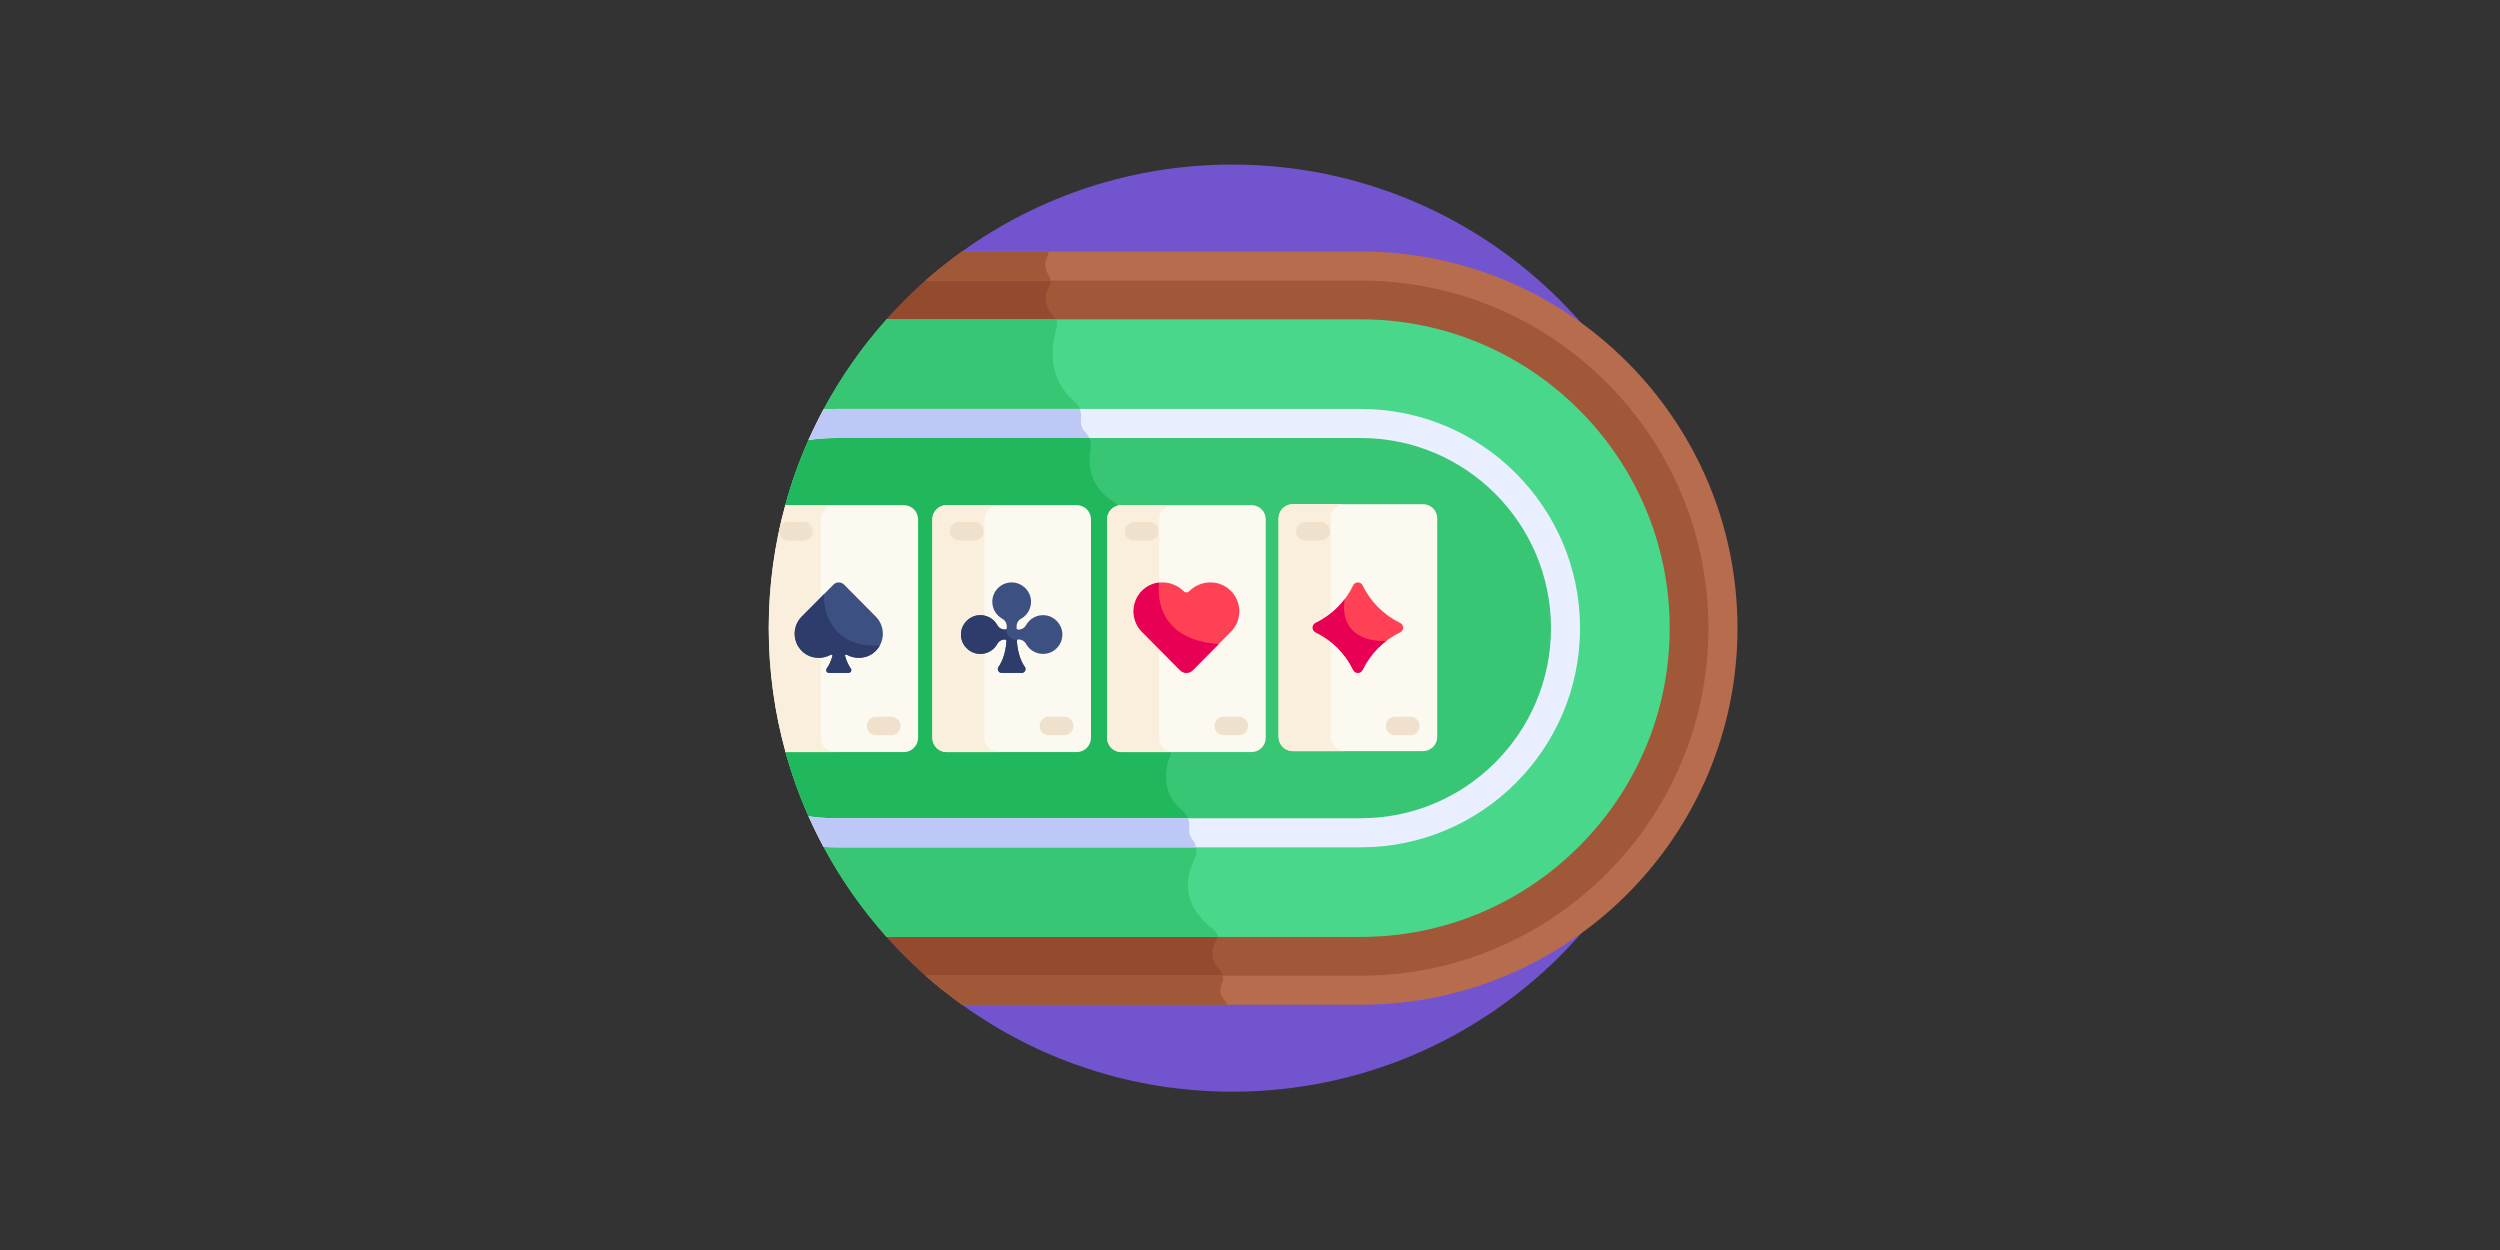 <svg width="400" height="200" viewBox="0 0 400 200" fill="none" xmlns="http://www.w3.org/2000/svg">
<rect x="0" y="0" width="400" height="200" fill="#333333" stroke="none"/>
<g id="94589810">
<g id="poker-table 1">
<path id="Vector" d="M197.17 26.331C181.03 26.331 166.097 31.489 153.922 40.242V160.758C166.097 169.512 181.03 174.67 197.17 174.67C238.132 174.67 271.339 141.463 271.339 100.5C271.339 59.538 238.132 26.331 197.17 26.331Z" fill="#7255CE"/>
<path id="Vector_2" d="M217.742 42.567H150.86C147.506 45.252 144.395 48.225 141.555 51.442V149.558C144.396 152.775 147.506 155.748 150.86 158.433H217.742C249.738 158.433 275.675 132.495 275.675 100.5C275.675 68.505 249.737 42.567 217.742 42.567Z" fill="#A05838"/>
<path id="Vector_3" d="M141.555 51.442V149.558C144.396 152.775 147.506 155.748 150.86 158.433H195.249C195.249 158.017 195.368 157.627 195.53 157.29C195.876 156.569 195.682 155.713 195.114 155.151C193.362 153.421 194.038 151.473 194.56 150.511C194.792 150.081 194.86 149.583 194.736 149.111L169.138 51.562C169.061 51.27 168.915 50.998 168.711 50.775C166.77 48.644 167.164 46.973 167.806 45.965C168.211 45.33 168.158 44.51 167.726 43.894C167.416 43.45 167.285 42.997 167.261 42.567H150.86C147.506 45.252 144.395 48.225 141.555 51.442Z" fill="#934A2E"/>
<path id="Vector_4" d="M277.998 100.5C277.998 67.273 250.967 40.242 217.74 40.242H153.92C151.899 41.695 149.955 43.248 148.094 44.892H217.741C248.403 44.892 273.348 69.838 273.348 100.5C273.348 131.162 248.403 156.107 217.741 156.107H148.094C149.956 157.752 151.899 159.305 153.92 160.758H217.74C250.967 160.758 277.998 133.726 277.998 100.5Z" fill="#B76C4E"/>
<path id="Vector_5" d="M153.92 160.758H196.373C196.289 160.508 196.153 160.275 195.965 160.077C195.013 159.079 195.163 158.05 195.529 157.289C195.71 156.912 195.74 156.498 195.648 156.107H148.094C149.955 157.752 151.899 159.305 153.92 160.758Z" fill="#A05838"/>
<path id="Vector_6" d="M167.779 40.242H153.92C151.899 41.695 149.956 43.248 148.094 44.892H168.075C168.053 44.541 167.935 44.193 167.725 43.894C166.972 42.819 167.268 41.685 167.607 40.971C167.717 40.74 167.771 40.492 167.779 40.242Z" fill="#A05838"/>
<path id="Vector_7" d="M217.741 51.093H141.857C137.933 55.482 134.527 60.343 131.728 65.577L129.369 70.395C127.877 73.747 126.631 77.232 125.645 80.824L125.686 120.327C126.666 123.866 127.898 127.3 129.369 130.605L131.729 135.425C134.529 140.658 137.934 145.518 141.857 149.907H217.742C244.985 149.907 267.149 127.743 267.149 100.5C267.149 73.257 244.985 51.093 217.741 51.093Z" fill="#49D88B"/>
<path id="Vector_8" d="M131.728 65.577L129.369 70.395C127.877 73.747 126.631 77.232 125.645 80.824L125.686 120.327C126.666 123.866 127.898 127.3 129.369 130.605L131.729 135.425C134.529 140.658 137.934 145.518 141.857 149.907H194.945C194.772 149.393 194.454 148.929 194.004 148.584C188.72 144.533 189.85 139.991 191.125 137.487C191.649 136.458 191.504 135.243 190.794 134.331C190.286 133.678 190.19 133.021 190.264 132.46C190.396 131.463 190.052 130.451 189.273 129.816C185.505 126.75 186.54 122.694 187.176 121.06C187.376 120.546 187.429 119.988 187.316 119.448L179.449 82.114C179.284 81.329 178.789 80.663 178.107 80.241C174.122 77.777 174.102 73.939 174.489 71.754C174.649 70.847 174.366 69.906 173.72 69.25C172.983 68.502 172.867 67.644 172.958 66.93C173.081 65.963 172.752 64.986 172.011 64.352C167.465 60.463 168.239 55.231 169.004 52.657C169.159 52.137 169.155 51.597 169.015 51.093H141.857C137.933 55.483 134.528 60.343 131.728 65.577Z" fill="#38C674"/>
<path id="Vector_9" d="M217.742 67.757H133.724C132.666 67.757 131.62 67.809 130.587 67.908L129.437 70.256C127.917 73.655 126.645 77.189 125.645 80.835L125.686 120.313C126.681 123.907 127.937 127.392 129.437 130.745L130.587 133.092C131.62 133.191 132.666 133.243 133.724 133.243H217.742C235.797 133.243 250.486 118.555 250.486 100.5C250.486 82.445 235.797 67.757 217.742 67.757Z" fill="#38C674"/>
<path id="Vector_10" d="M130.587 67.908L129.437 70.256C127.917 73.655 126.645 77.189 125.645 80.835L125.686 120.313C126.681 123.907 127.937 127.392 129.437 130.745L130.587 133.092C131.62 133.191 132.666 133.243 133.724 133.243H190.289C190.236 132.97 190.233 132.705 190.265 132.46C190.396 131.463 190.053 130.451 189.273 129.816C185.506 126.75 186.54 122.694 187.176 121.061C187.376 120.547 187.43 119.988 187.316 119.449L179.45 82.114C179.285 81.33 178.79 80.663 178.108 80.241C174.123 77.777 174.102 73.939 174.489 71.754C174.65 70.847 174.367 69.907 173.721 69.251C173.253 68.776 173.036 68.256 172.963 67.757H133.724C132.666 67.757 131.62 67.809 130.587 67.908Z" fill="#21B75D"/>
<path id="Vector_11" d="M217.74 65.431H133.722C133.067 65.431 132.417 65.451 131.771 65.487C130.911 67.088 130.109 68.725 129.367 70.395C130.79 70.19 132.244 70.082 133.722 70.082H217.74C234.513 70.082 248.158 83.727 248.158 100.5C248.158 117.272 234.513 130.918 217.74 130.918H133.722C132.244 130.918 130.79 130.81 129.367 130.605C130.109 132.275 130.911 133.912 131.771 135.513C132.417 135.549 133.067 135.568 133.722 135.568H217.74C237.077 135.568 252.809 119.837 252.809 100.5C252.809 81.163 237.077 65.431 217.74 65.431Z" fill="#E9EFFF"/>
<path id="Vector_12" d="M129.367 130.605C130.109 132.274 130.911 133.912 131.771 135.513C132.417 135.549 133.067 135.568 133.722 135.568H191.367C191.273 135.128 191.083 134.704 190.793 134.331C190.285 133.678 190.189 133.021 190.263 132.46C190.333 131.93 190.265 131.398 190.072 130.918H133.722C132.243 130.918 130.79 130.81 129.367 130.605Z" fill="#BEC8F7"/>
<path id="Vector_13" d="M131.771 65.487C130.911 67.089 130.109 68.726 129.367 70.395C130.79 70.19 132.244 70.082 133.722 70.082H174.283C174.148 69.777 173.958 69.494 173.719 69.25C172.982 68.502 172.865 67.644 172.956 66.93C173.022 66.415 172.955 65.899 172.771 65.432H133.722C133.067 65.431 132.417 65.451 131.771 65.487Z" fill="#BEC8F7"/>
<path id="Vector_14" d="M200.241 80.821H179.416C178.157 80.821 177.137 81.841 177.137 83.1V118.053C177.137 119.312 178.157 120.332 179.416 120.332H200.241C201.499 120.332 202.519 119.312 202.519 118.053V83.1C202.519 81.842 201.499 80.821 200.241 80.821Z" fill="#FCF9F0"/>
<path id="Vector_15" d="M185.462 118.053V83.1C185.462 81.841 186.482 80.821 187.741 80.821H179.416C178.157 80.821 177.137 81.841 177.137 83.1V118.053C177.137 119.312 178.157 120.332 179.416 120.332H187.741C186.482 120.332 185.462 119.312 185.462 118.053Z" fill="#F9EFDC"/>
<path id="Vector_16" d="M172.279 80.821H151.455C150.196 80.821 149.176 81.841 149.176 83.1V118.053C149.176 119.312 150.196 120.332 151.455 120.332H172.279C173.538 120.332 174.558 119.312 174.558 118.053V83.1C174.558 81.842 173.538 80.821 172.279 80.821Z" fill="#FCF9F0"/>
<path id="Vector_17" d="M157.501 118.053V83.1C157.501 81.841 158.521 80.821 159.78 80.821H151.455C150.196 80.821 149.176 81.841 149.176 83.1V118.053C149.176 119.312 150.196 120.332 151.455 120.332H159.78C158.521 120.332 157.501 119.312 157.501 118.053Z" fill="#F9EFDC"/>
<path id="Vector_18" d="M144.614 80.821H125.644C123.924 87.089 123 93.686 123 100.5C123 107.37 123.938 114.019 125.686 120.332H144.614C145.872 120.332 146.893 119.312 146.893 118.053V83.1C146.893 81.842 145.872 80.821 144.614 80.821Z" fill="#FCF9F0"/>
<path id="Vector_19" d="M131.325 118.053V83.1C131.325 81.841 132.346 80.821 133.604 80.821H125.644C123.924 87.089 123 93.686 123 100.5C123 107.37 123.938 114.019 125.686 120.332H133.604C132.346 120.332 131.325 119.312 131.325 118.053Z" fill="#F9EFDC"/>
<path id="Vector_20" d="M227.678 80.667H206.853C205.594 80.667 204.574 81.688 204.574 82.946V117.9C204.574 119.158 205.594 120.179 206.853 120.179H227.678C228.937 120.179 229.957 119.158 229.957 117.9V82.946C229.957 81.688 228.937 80.667 227.678 80.667Z" fill="#FCF9F0"/>
<path id="Vector_21" d="M212.899 117.9V82.946C212.899 81.688 213.92 80.667 215.178 80.667H206.853C205.594 80.667 204.574 81.688 204.574 82.946V117.9C204.574 119.158 205.594 120.179 206.853 120.179H215.178C213.92 120.179 212.899 119.158 212.899 117.9Z" fill="#F9EFDC"/>
<path id="Vector_22" d="M196.79 94.392C194.937 92.68 192.03 92.823 190.252 94.615L190.251 94.615C190.019 94.849 189.641 94.849 189.409 94.615C187.632 92.823 184.725 92.679 182.87 94.392C180.924 96.19 180.871 99.227 182.721 101.092C184.317 102.701 188.534 106.952 188.819 107.239C189.376 107.801 190.284 107.801 190.841 107.239C191.605 106.469 195.317 102.728 196.939 101.092C198.789 99.227 198.737 96.19 196.79 94.392Z" fill="#FF4155"/>
<path id="Vector_23" d="M224.034 99.673C222.761 99.062 221.569 98.229 220.514 97.174C219.459 96.119 218.626 94.927 218.015 93.654C217.715 93.03 216.814 93.03 216.514 93.654C215.903 94.926 215.07 96.119 214.016 97.174C212.961 98.229 211.768 99.062 210.496 99.673C209.871 99.972 209.871 100.874 210.496 101.174C211.768 101.785 212.961 102.617 214.016 103.672C215.07 104.727 215.903 105.92 216.514 107.192C216.814 107.816 217.715 107.816 218.015 107.192C218.626 105.92 219.459 104.727 220.514 103.672C221.568 102.617 222.761 101.785 224.034 101.174C224.658 100.874 224.658 99.972 224.034 99.673Z" fill="#FF4155"/>
<path id="Vector_24" d="M140.131 98.663C138.778 97.299 135.683 94.18 135.046 93.537C134.581 93.069 133.824 93.069 133.36 93.537C133.122 93.777 129.605 97.322 128.274 98.663C126.731 100.218 126.776 102.751 128.399 104.251C129.661 105.417 131.508 105.549 132.95 104.745C133.084 104.67 133.244 104.791 133.202 104.938C132.937 105.887 132.581 106.543 132.276 106.972C132.071 107.26 132.28 107.66 132.635 107.66H135.771C136.125 107.66 136.334 107.261 136.129 106.972C135.824 106.543 135.468 105.887 135.203 104.938C135.161 104.791 135.321 104.67 135.455 104.745C136.898 105.549 138.745 105.417 140.007 104.251C141.63 102.751 141.674 100.218 140.131 98.663Z" fill="#3C5082"/>
<path id="Vector_25" d="M169.973 101.349C169.89 99.849 168.704 98.6 167.214 98.442C165.964 98.31 164.764 98.935 164.16 100.035C163.922 100.469 163.454 100.738 162.939 100.738H162.9C162.764 100.738 162.654 100.628 162.654 100.492V100.225C162.654 99.71 162.923 99.242 163.358 99.003C164.457 98.4 165.082 97.202 164.95 95.95C164.793 94.46 163.543 93.274 162.043 93.191C161.182 93.143 160.362 93.443 159.737 94.034C159.113 94.626 158.768 95.426 158.768 96.286C158.768 97.418 159.386 98.46 160.382 99.005C160.813 99.241 161.082 99.709 161.082 100.225V100.492C161.082 100.628 160.971 100.738 160.835 100.738C160.819 100.734 159.99 100.79 159.575 100.034C158.972 98.935 157.773 98.311 156.521 98.442C155.031 98.6 153.845 99.85 153.763 101.35C153.715 102.211 154.015 103.03 154.606 103.655C155.197 104.279 155.997 104.624 156.857 104.624C157.99 104.624 159.032 104.006 159.576 103.01C159.813 102.578 160.281 102.31 160.797 102.31C160.94 102.31 161.054 102.433 161.043 102.577C160.876 104.738 160.255 106.013 159.764 106.703C159.478 107.105 159.77 107.66 160.262 107.66H163.474C163.966 107.66 164.256 107.104 163.971 106.703C163.48 106.013 162.859 104.737 162.692 102.577C162.681 102.434 162.795 102.31 162.938 102.31C163.455 102.31 163.922 102.578 164.159 103.01C164.703 104.006 165.745 104.624 166.878 104.624C167.738 104.624 168.538 104.28 169.129 103.655C169.721 103.03 170.02 102.211 169.973 101.349Z" fill="#3C5082"/>
<g id="Group">
<path id="Vector_26" d="M128.553 83.517H126.126C125.308 83.517 124.645 84.18 124.645 84.999C124.645 85.817 125.308 86.48 126.126 86.48H128.553C129.371 86.48 130.035 85.817 130.035 84.999C130.035 84.18 129.372 83.517 128.553 83.517Z" fill="#EFE1CB"/>
<path id="Vector_27" d="M142.593 114.674H140.165C139.347 114.674 138.684 115.337 138.684 116.155C138.684 116.973 139.347 117.637 140.165 117.637H142.593C143.41 117.637 144.074 116.973 144.074 116.155C144.074 115.337 143.411 114.674 142.593 114.674Z" fill="#EFE1CB"/>
<path id="Vector_28" d="M155.901 83.517H153.473C152.655 83.517 151.992 84.18 151.992 84.999C151.992 85.817 152.655 86.48 153.473 86.48H155.901C156.719 86.48 157.382 85.817 157.382 84.999C157.382 84.18 156.719 83.517 155.901 83.517Z" fill="#EFE1CB"/>
<path id="Vector_29" d="M170.257 114.674H167.829C167.011 114.674 166.348 115.337 166.348 116.155C166.348 116.973 167.011 117.637 167.829 117.637H170.257C171.075 117.637 171.738 116.973 171.738 116.155C171.738 115.337 171.075 114.674 170.257 114.674Z" fill="#EFE1CB"/>
<path id="Vector_30" d="M183.866 83.517H181.438C180.62 83.517 179.957 84.18 179.957 84.999C179.957 85.817 180.62 86.48 181.438 86.48H183.866C184.684 86.48 185.347 85.817 185.347 84.999C185.347 84.18 184.684 83.517 183.866 83.517Z" fill="#EFE1CB"/>
<path id="Vector_31" d="M198.221 114.674H195.794C194.976 114.674 194.312 115.337 194.312 116.155C194.312 116.973 194.976 117.637 195.794 117.637H198.221C199.039 117.637 199.703 116.973 199.703 116.155C199.703 115.337 199.039 114.674 198.221 114.674Z" fill="#EFE1CB"/>
<path id="Vector_32" d="M211.3 83.517H208.872C208.054 83.517 207.391 84.18 207.391 84.999C207.391 85.817 208.054 86.48 208.872 86.48H211.3C212.118 86.48 212.781 85.817 212.781 84.999C212.781 84.18 212.118 83.517 211.3 83.517Z" fill="#EFE1CB"/>
<path id="Vector_33" d="M225.655 114.674H223.227C222.409 114.674 221.746 115.337 221.746 116.155C221.746 116.973 222.409 117.637 223.227 117.637H225.655C226.473 117.637 227.136 116.973 227.136 116.155C227.136 115.337 226.473 114.674 225.655 114.674Z" fill="#EFE1CB"/>
</g>
<path id="Vector_34" d="M135.455 104.745C136.898 105.549 138.745 105.417 140.007 104.251C140.322 103.96 140.575 103.63 140.771 103.277C131.303 103.735 131.831 95.078 131.831 95.078C130.641 96.278 129.069 97.863 128.274 98.663C126.731 100.218 126.776 102.751 128.399 104.251C129.661 105.417 131.508 105.549 132.95 104.745C133.085 104.67 133.244 104.791 133.203 104.938C132.937 105.888 132.582 106.544 132.277 106.972C132.071 107.26 132.281 107.66 132.635 107.66H135.771C136.126 107.66 136.335 107.26 136.129 106.972C135.824 106.544 135.469 105.888 135.203 104.938C135.162 104.791 135.321 104.67 135.455 104.745Z" fill="#2D3C6B"/>
<path id="Vector_35" d="M162.692 102.577C162.686 102.498 162.72 102.428 162.773 102.378C162.772 102.378 162.771 102.378 162.771 102.378C160.894 102.378 161.01 100.666 161.01 100.666C160.965 100.711 160.903 100.738 160.835 100.738C160.819 100.734 159.99 100.791 159.575 100.035C158.972 98.936 157.773 98.311 156.521 98.443C155.031 98.6 153.845 99.85 153.763 101.35C153.715 102.212 154.015 103.03 154.606 103.655C155.198 104.28 155.997 104.624 156.858 104.624C157.99 104.624 159.033 104.006 159.577 103.011C159.813 102.579 160.281 102.31 160.797 102.31C160.941 102.31 161.055 102.434 161.043 102.577C160.877 104.738 160.256 106.013 159.764 106.703C159.478 107.106 159.77 107.661 160.262 107.661H163.474C163.967 107.661 164.257 107.104 163.971 106.703C163.48 106.013 162.859 104.737 162.692 102.577Z" fill="#2D3C6B"/>
<path id="Vector_36" d="M185.464 93.219C184.524 93.324 183.613 93.707 182.87 94.392C180.924 96.19 180.871 99.227 182.721 101.092C184.317 102.701 188.534 106.952 188.819 107.239C189.376 107.801 190.284 107.801 190.841 107.239C191.371 106.705 193.319 104.742 195.004 103.043C184.027 102.317 185.433 93.402 185.464 93.219Z" fill="#E80054"/>
<path id="Vector_37" d="M221.748 102.586C213.539 102.586 215.178 95.84 215.178 95.84H215.177C214.825 96.304 214.439 96.751 214.016 97.174C212.961 98.229 211.768 99.062 210.496 99.673C209.871 99.972 209.871 100.874 210.496 101.174C211.768 101.785 212.961 102.617 214.016 103.672C215.07 104.727 215.903 105.92 216.514 107.192C216.814 107.816 217.716 107.816 218.015 107.192C218.626 105.92 219.459 104.727 220.514 103.672C220.907 103.279 221.319 102.917 221.748 102.586Z" fill="#E80054"/>
</g>
</g>
</svg>
